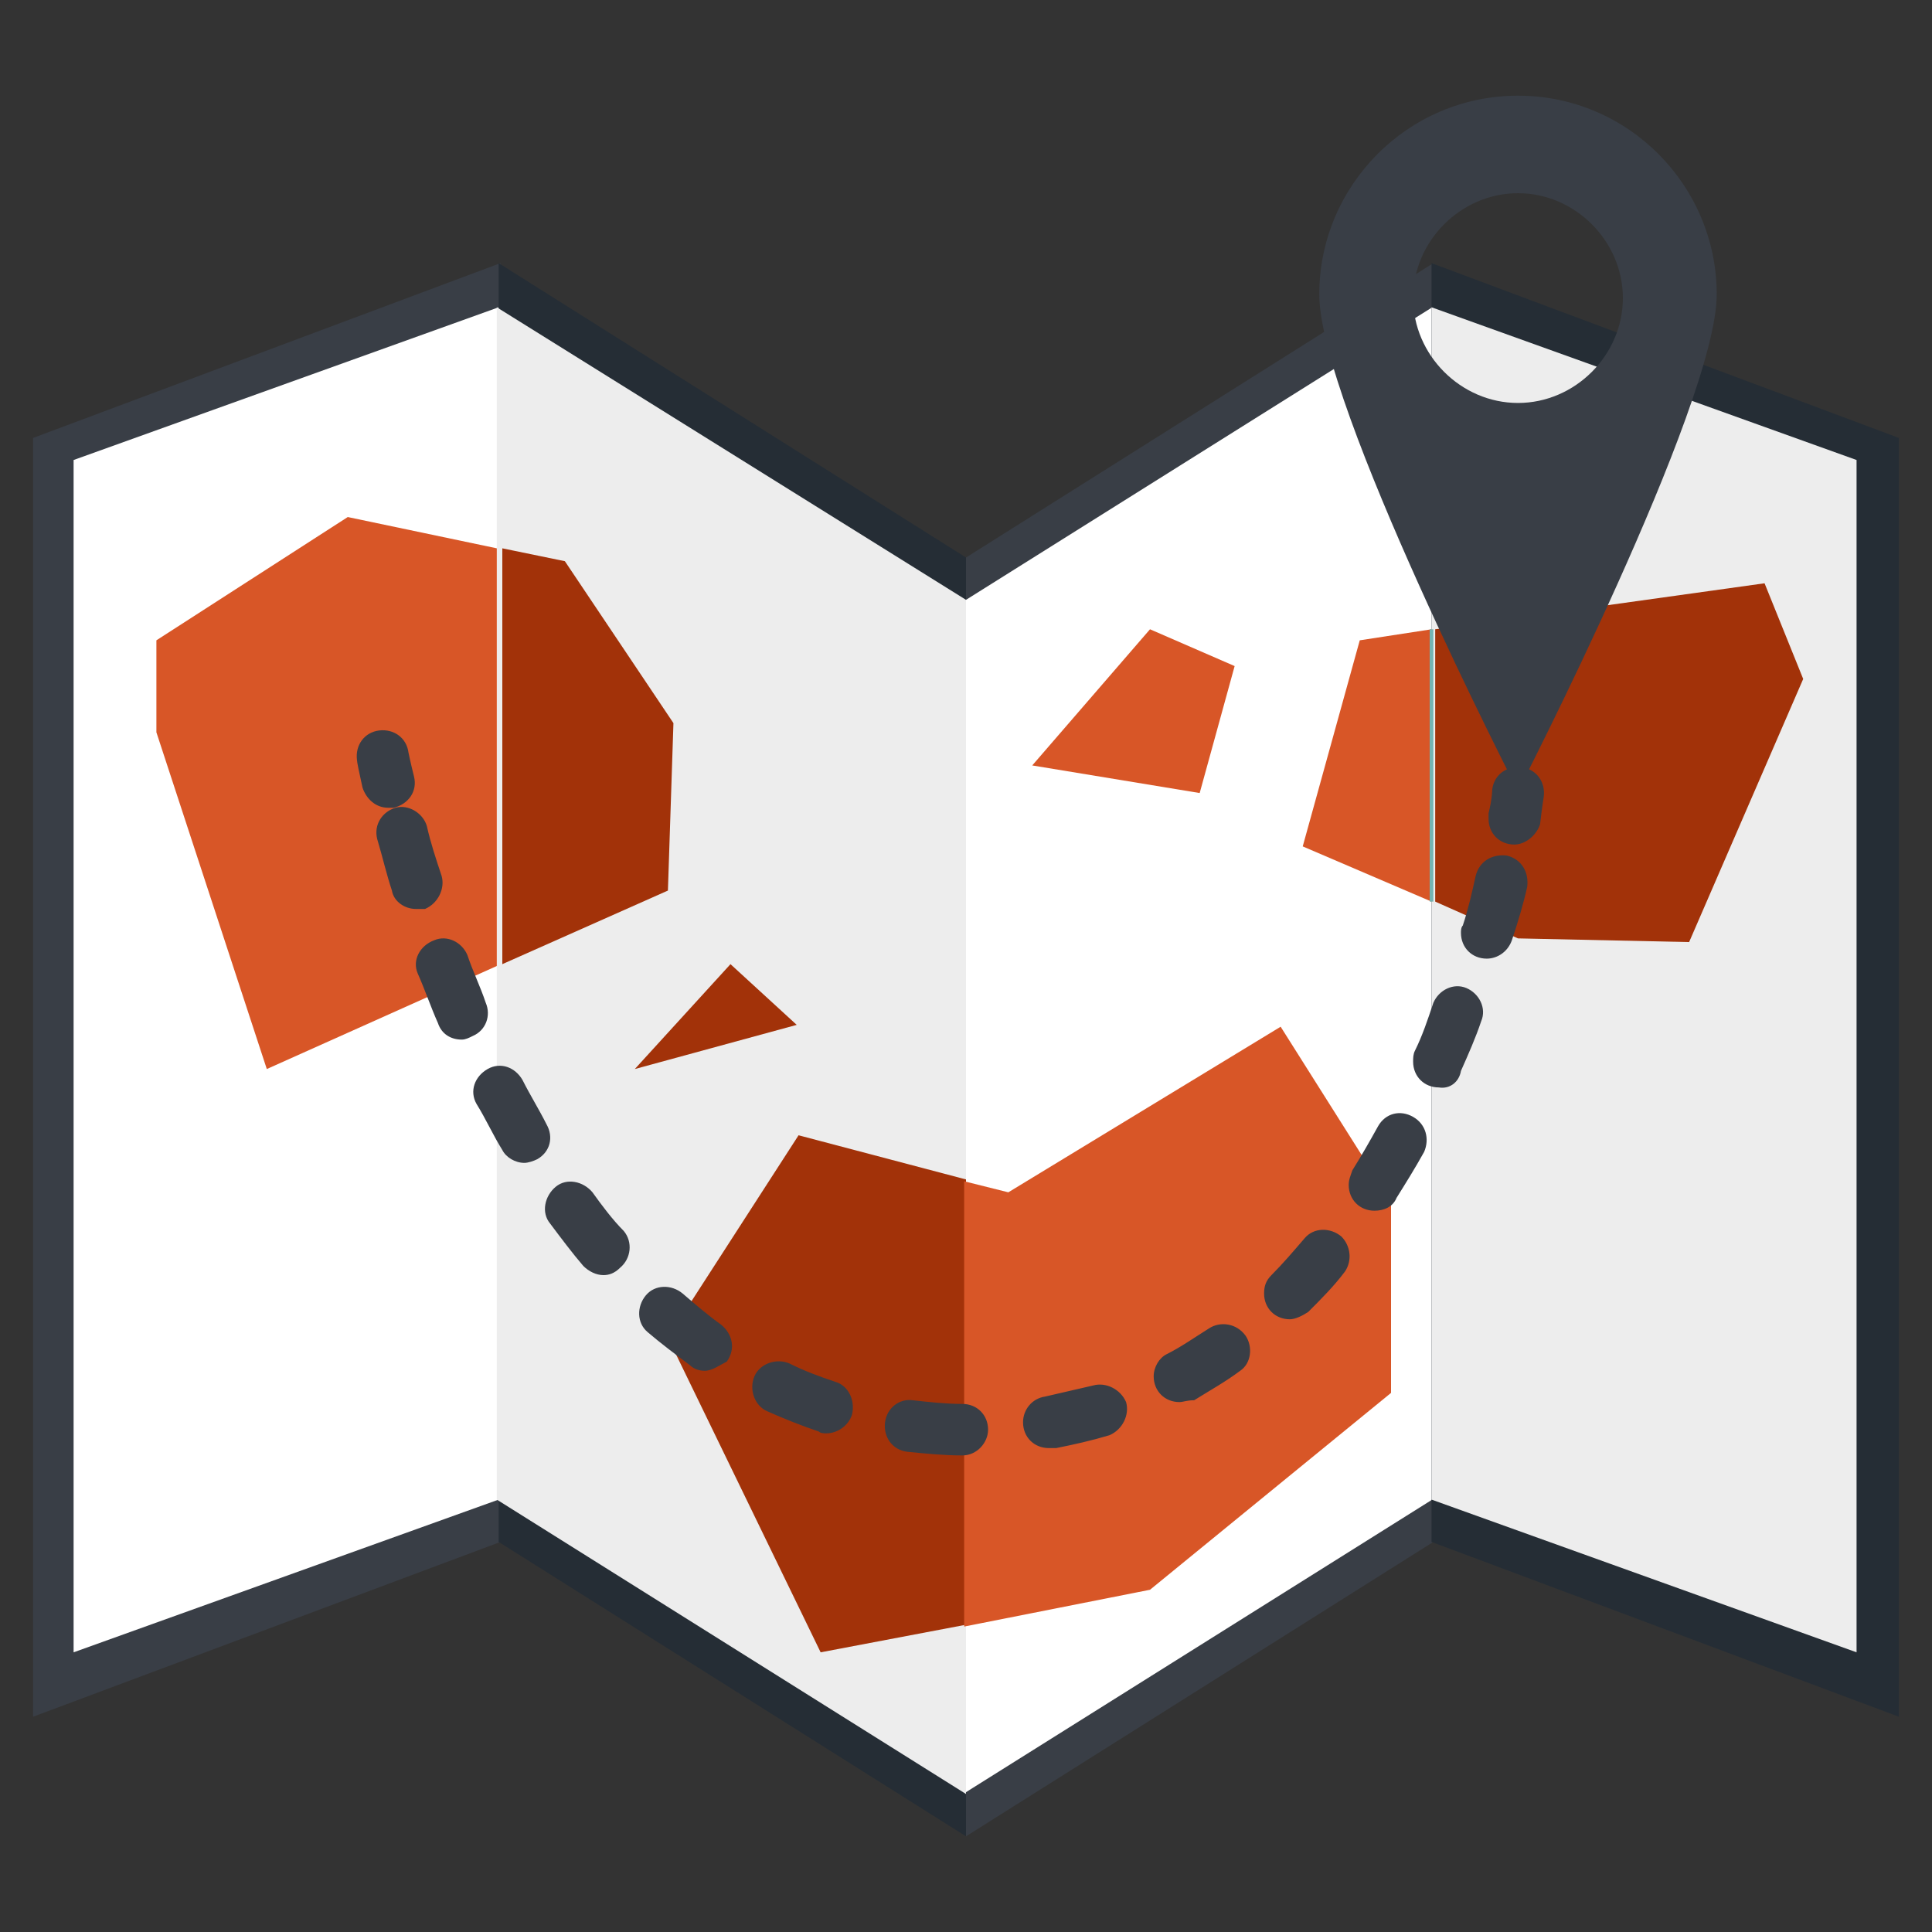 <?xml version="1.0" encoding="utf-8"?>
<!-- Generator: Adobe Illustrator 27.9.0, SVG Export Plug-In . SVG Version: 6.00 Build 0)  -->
<svg version="1.1" id="Livello_1" xmlns="http://www.w3.org/2000/svg" xmlns:xlink="http://www.w3.org/1999/xlink" x="0px" y="0px"
	 viewBox="0 0 105 105" style="enable-background:new 0 0 105 105;" xml:space="preserve">
<rect x="0" y="0" width="105" height="105" fill="#333333" stroke="none"/>
<style type="text/css">
	.st0{fill:#393E46;}
	.st1{fill:#FFFFFF;}
	.st2{fill:#252D35;}
	.st3{fill:#EDEDED;}
	.st4{fill:#D85627;}
	.st5{fill:#A23209;}
	.st6{fill:#73B4B2;}
	.st7{fill:none;}
</style>
<g id="Raggruppa_144" transform="translate(0 8)">
	<path id="Tracciato_57" class="st0" d="M1.8,15.8v69.5l25.4-9.5V6.3L1.8,15.8z"/>
	<path id="Tracciato_58" class="st1" d="M4,81.8V17l23.1-8.3v64.8L4,81.8z"/>
	<path id="Tracciato_59" class="st2" d="M27.1,75.8l25.4,16V22.3l-25.4-16L27.1,75.8z"/>
	<path id="Tracciato_60" class="st3" d="M27,8.7v64.8l25.5,16V24.6L27,8.7z"/>
	<path id="Tracciato_61" class="st0" d="M52.5,22.3v69.5l25.4-16V6.3L52.5,22.3z"/>
	<path id="Tracciato_62" class="st1" d="M52.5,24.6v64.8l25.5-16V8.6L52.5,24.6z"/>
	<path id="Tracciato_63" class="st2" d="M77.8,75.8l25.4,9.5V15.8L77.8,6.3V75.8z"/>
	<path id="Tracciato_64" class="st3" d="M100.9,81.8V17L77.8,8.7v64.8L100.9,81.8z"/>
	<path id="Tracciato_65" class="st4" d="M18.9,20.1L8.5,26.8v5l6,18.3L27,44.5V21.8L18.9,20.1z"/>
	<path id="Tracciato_66" class="st5" d="M36.3,40.4l0.3-9.1l-5.9-8.8l-3.4-0.7v22.6L36.3,40.4z"/>
	<path id="Tracciato_67" class="st5" d="M43.4,53.7l-7.1,11l8.3,17.1l7.9-1.5V56.1L43.4,53.7z"/>
	<path id="Tracciato_68" class="st4" d="M62.5,78.4l13.1-10.7V57.3l-6-9.5l-14.8,9l-2.4-0.6v24.2L62.5,78.4z"/>
	<path id="Tracciato_69" class="st4" d="M73.9,26.8L70.8,38l7,3V26.2L73.9,26.8z"/>
	<path id="Tracciato_70" class="st5" d="M82.5,43l9.3,0.2L98,28.9l-2.1-5.2L78,26.2V41L82.5,43z"/>
	<path id="Tracciato_71" class="st6" d="M77.7,26.2V41l0.2,0V26.2L77.7,26.2z"/>
	<g id="Raggruppa_24">
		<g>
			<g id="Raggruppa_23">
				<path id="Tracciato_72" class="st0" d="M82.5-2.8c-6,0-10.8,4.9-10.8,10.8c0,6,10.8,27,10.8,27s10.8-21,10.8-27
					C93.3,2.1,88.5-2.8,82.5-2.8 M82.5,13.9c-3.1,0-5.7-2.6-5.7-5.7s2.6-5.7,5.7-5.7c3.1,0,5.7,2.6,5.7,5.7c0,0,0,0,0,0
					C88.2,11.3,85.6,13.9,82.5,13.9"/>
				<path id="Tracciato_73" class="st0" d="M21.1,35.9c-0.7,0-1.2-0.5-1.4-1.1c-0.2-0.9-0.3-1.4-0.3-1.5c-0.1-0.8,0.4-1.5,1.2-1.6
					c0.8-0.1,1.5,0.4,1.6,1.2l0,0c0,0,0.1,0.5,0.3,1.3c0.2,0.8-0.3,1.5-1.1,1.7C21.3,35.9,21.2,35.9,21.1,35.9L21.1,35.9z"/>
				<path id="Tracciato_74" class="st0" d="M52.3,71.1L52.3,71.1c-1,0-2-0.1-3-0.2c-0.8-0.1-1.3-0.8-1.2-1.6
					c0.1-0.8,0.8-1.3,1.5-1.2c0.9,0.1,1.8,0.2,2.7,0.2c0.8,0,1.4,0.6,1.4,1.4C53.7,70.4,53.1,71.1,52.3,71.1L52.3,71.1z M57,70.7
					c-0.8,0-1.4-0.6-1.4-1.4c0-0.7,0.5-1.3,1.2-1.4c0.9-0.2,1.7-0.4,2.6-0.6c0.7-0.2,1.5,0.2,1.8,0.9c0.2,0.7-0.2,1.5-0.9,1.8
					c-1,0.3-1.9,0.5-2.9,0.7C57.2,70.7,57.1,70.7,57,70.7L57,70.7z M44.9,69.9c-0.1,0-0.3,0-0.4-0.1c-0.9-0.3-1.9-0.7-2.8-1.1
					c-0.7-0.3-1-1.2-0.7-1.9c0.3-0.7,1.2-1,1.9-0.7l0,0c0.8,0.4,1.6,0.7,2.5,1c0.7,0.2,1.1,1,0.9,1.8C46.1,69.5,45.5,69.9,44.9,69.9
					L44.9,69.9z M64.1,68.2c-0.8,0-1.4-0.6-1.4-1.4c0-0.5,0.3-1,0.7-1.2c0.8-0.4,1.5-0.9,2.3-1.4c0.6-0.4,1.5-0.3,2,0.4
					c0.4,0.6,0.3,1.5-0.3,1.9c-0.8,0.6-1.7,1.1-2.5,1.6C64.5,68.1,64.3,68.2,64.1,68.2L64.1,68.2z M38.3,66.5
					c-0.3,0-0.6-0.1-0.8-0.3c-0.8-0.6-1.6-1.2-2.3-1.8c-0.6-0.5-0.6-1.4-0.1-2c0.5-0.6,1.4-0.6,2-0.1c0.7,0.6,1.4,1.2,2.1,1.7
					c0.6,0.5,0.8,1.3,0.3,2C39.1,66.2,38.7,66.5,38.3,66.5L38.3,66.5z M70.1,63.7c-0.8,0-1.4-0.6-1.4-1.4c0-0.4,0.1-0.7,0.4-1
					c0.6-0.6,1.2-1.3,1.8-2c0.5-0.6,1.4-0.6,2-0.1c0.5,0.5,0.6,1.3,0.2,1.9c-0.6,0.8-1.3,1.5-2,2.2C70.8,63.5,70.4,63.7,70.1,63.7
					L70.1,63.7z M32.8,61.3c-0.4,0-0.8-0.2-1.1-0.5c-0.6-0.7-1.2-1.5-1.8-2.3c-0.5-0.6-0.3-1.5,0.3-2c0.6-0.5,1.5-0.3,2,0.3
					c0,0,0,0,0,0c0.5,0.7,1.1,1.5,1.7,2.1c0.5,0.6,0.4,1.5-0.2,2C33.4,61.2,33.1,61.3,32.8,61.3L32.8,61.3z M74.7,57.8
					c-0.8,0-1.4-0.6-1.4-1.4c0-0.3,0.1-0.5,0.2-0.8c0.5-0.8,0.9-1.5,1.4-2.4c0.4-0.7,1.2-0.9,1.9-0.5c0.7,0.4,0.9,1.2,0.6,1.9
					c-0.5,0.9-1,1.7-1.5,2.5C75.7,57.6,75.2,57.8,74.7,57.8L74.7,57.8z M28.5,55.2c-0.5,0-1-0.3-1.2-0.7c-0.5-0.8-0.9-1.7-1.4-2.5
					c-0.4-0.7-0.1-1.5,0.6-1.9c0.7-0.4,1.5-0.1,1.9,0.6c0.4,0.8,0.9,1.6,1.3,2.4c0.4,0.7,0.2,1.5-0.5,1.9
					C29,55.1,28.7,55.2,28.5,55.2L28.5,55.2z M78.2,51.1c-0.8,0-1.4-0.6-1.4-1.4c0-0.2,0-0.4,0.1-0.6c0.4-0.8,0.7-1.7,1-2.6
					c0.3-0.7,1.1-1.1,1.8-0.8c0.7,0.3,1.1,1.1,0.8,1.8l0,0c-0.3,0.9-0.7,1.8-1.1,2.7C79.3,50.8,78.8,51.2,78.2,51.1L78.2,51.1z
					 M25.1,48.5c-0.6,0-1.1-0.3-1.3-0.9c-0.4-0.9-0.7-1.8-1.1-2.7c-0.3-0.7,0.1-1.5,0.9-1.8c0.7-0.3,1.5,0.1,1.8,0.8
					c0.3,0.9,0.7,1.7,1,2.6c0.3,0.7,0,1.5-0.7,1.8C25.5,48.4,25.3,48.5,25.1,48.5L25.1,48.5z M80.8,44.1c-0.8,0-1.4-0.6-1.4-1.4
					c0-0.1,0-0.3,0.1-0.4c0.3-0.9,0.5-1.8,0.7-2.7c0.2-0.8,0.9-1.2,1.7-1.1c0.8,0.2,1.2,0.9,1.1,1.7c0,0,0,0,0,0
					c-0.2,0.9-0.5,1.9-0.8,2.8C82,43.7,81.4,44.1,80.8,44.1L80.8,44.1z M22.6,41.4c-0.6,0-1.2-0.4-1.3-1c-0.3-0.9-0.5-1.8-0.8-2.8
					c-0.2-0.8,0.3-1.5,1-1.7c0.7-0.2,1.5,0.3,1.7,1c0.2,0.9,0.5,1.8,0.8,2.7c0.2,0.7-0.2,1.5-0.9,1.8C22.8,41.4,22.7,41.4,22.6,41.4
					L22.6,41.4z"/>
				<path id="Tracciato_75" class="st0" d="M82.3,37.9c-0.8,0-1.4-0.6-1.4-1.4c0-0.1,0-0.2,0-0.3c0.2-0.8,0.2-1.3,0.2-1.3
					c0.1-0.8,0.8-1.3,1.6-1.2c0.8,0.1,1.3,0.8,1.2,1.6c0,0-0.1,0.6-0.2,1.5C83.5,37.4,82.9,37.9,82.3,37.9z"/>
				<path id="Tracciato_76" class="st4" d="M56.1,33.6l6.4-7.4l4.6,2l-1.9,6.9L56.1,33.6z"/>
				<path id="Tracciato_77" class="st5" d="M34.5,50.1l5.2-5.7l3.6,3.3L34.5,50.1z"/>
			</g>
		</g>
	</g>
</g>
<rect class="st7" width="105" height="105"/>
</svg>
